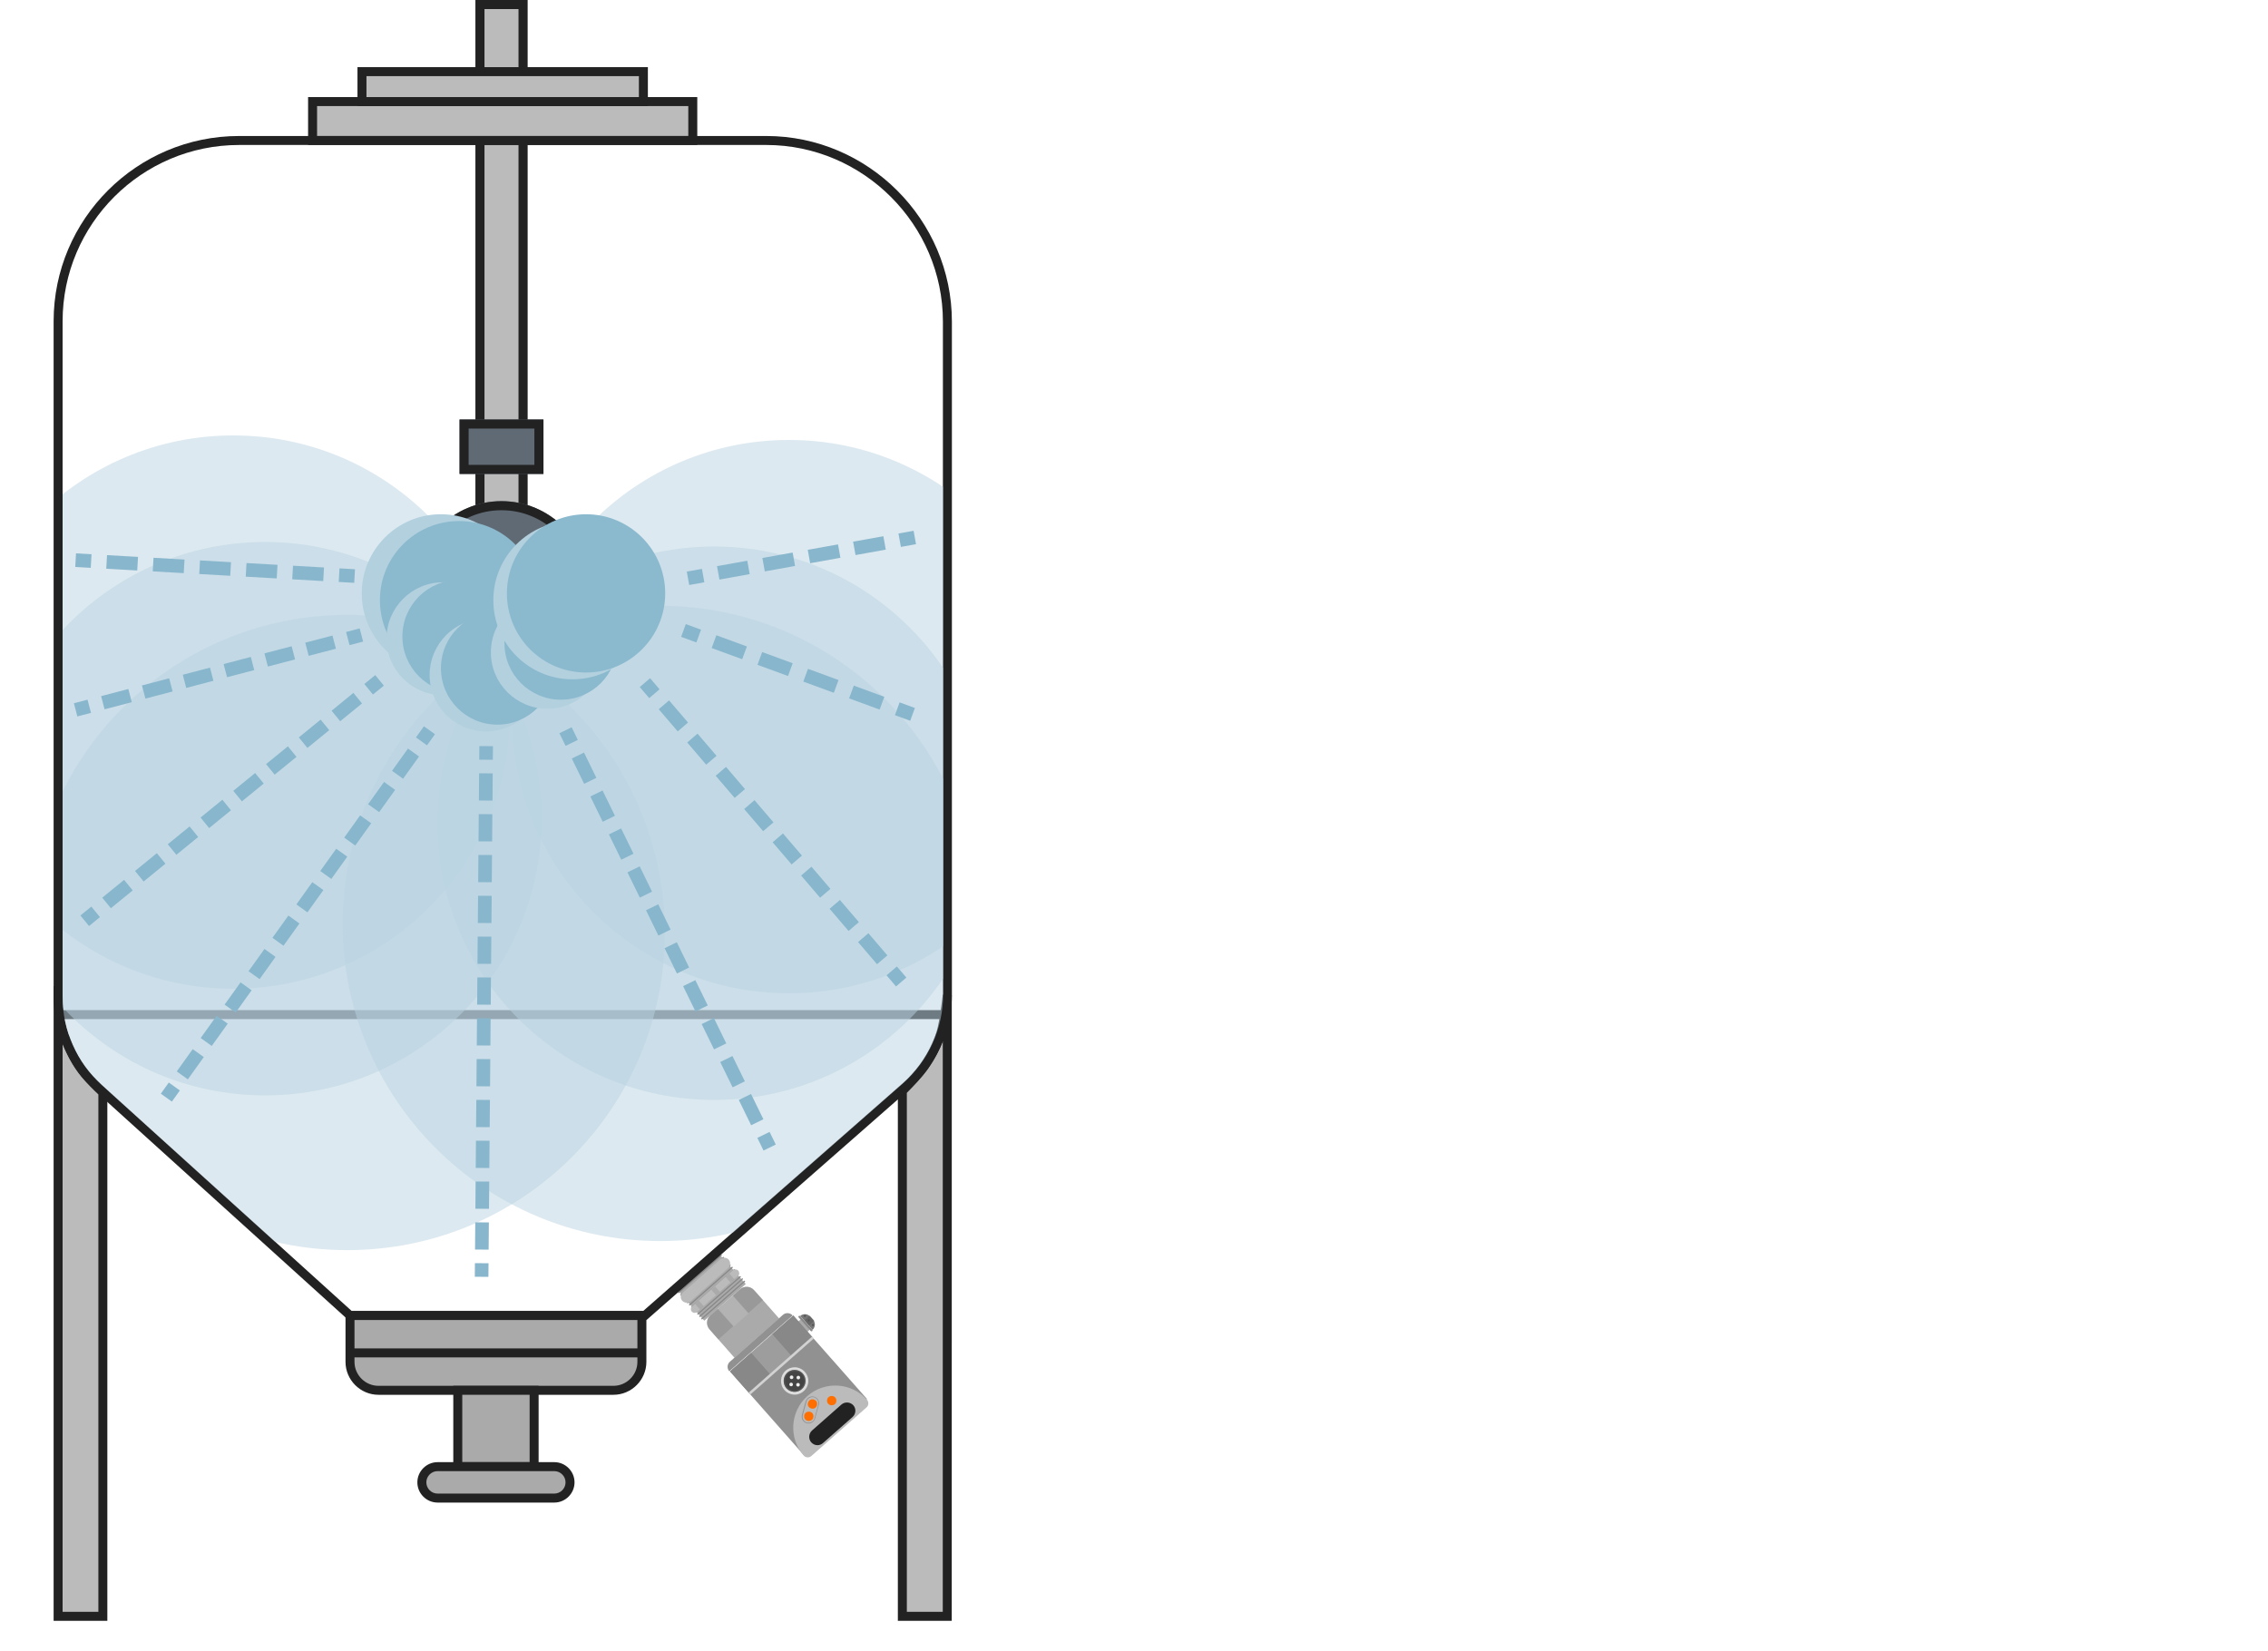 <?xml version="1.0" encoding="UTF-8" standalone="no"?>
<svg xmlns="http://www.w3.org/2000/svg" xmlns:serif="http://www.serif.com/" xmlns:xlink="http://www.w3.org/1999/xlink" height="728" style="fill-rule:evenodd;clip-rule:evenodd;stroke-linejoin:round;stroke-miterlimit:2;" version="1.1" viewBox="0 0 1000.0 728.0" width="1000" xml:space="preserve">
    <rect x="0" y="0" width="1000.0" height="728.0" fill="#333333" stroke="none"/>
    <g transform="matrix(1,0,0,1,-2301.65,0)">
        <g id="pi-lm-spray-balls" serif:id="pi lm spray balls" transform="matrix(2,0,0,2,375.211,0)">
            <rect height="364" style="fill:none;" width="500" x="963.22" y="0"/>
            <g transform="matrix(0.5,0,0,0.5,963.22,0)">
                <rect height="728" style="fill:white;" width="1000" x="0" y="0"/>
            </g>
            <g id="Ebene_1-2" transform="matrix(0.33,0,0,0.33,973.39,3.505)">
                <g id="Ebene_2-2">
                    <g id="Ebene_1-2-2">
                        <g transform="matrix(1,0,0,1,0,-0.05)">
                            <path d="M602,654.29L602,1069.29L572,1069.29L572,718.29C572,718.29 582.1,708.39 587,701.29C591.539,694.773 595.109,687.632 597.6,680.09C599.8,673.29 602,654.29 602,654.29Z" style="fill:rgb(187,187,187);fill-rule:nonzero;"/>
                        </g>
                        <g transform="matrix(1,0,0,1,0,-0.05)">
                            <path d="M605,1072.29L569,1072.29L569,717L569.9,716.12C570,716.02 579.9,706.33 584.53,699.56C588.899,693.279 592.341,686.402 594.75,679.14C596.83,672.7 599,654.14 599.02,653.92L605.02,654.26L605,1072.29ZM575,1066.29L599,1066.29L599,685.1C596.523,691.414 593.325,697.42 589.47,703C585.28,709.08 577.63,716.92 575,719.55L575,1066.29Z" style="fill:rgb(34,34,34);fill-rule:nonzero;"/>
                        </g>
                        <g transform="matrix(1,0,0,1,0,-0.05)">
                            <path d="M8,648.29C8,648.29 7.6,678.29 12.6,682.79C18.6,698.49 24.5,705.69 29.6,710.99C35.2,716.89 37.9,719.29 37.9,719.29L37.9,1069.29L8,1069.29L8,648.29" style="fill:rgb(187,187,187);fill-rule:nonzero;"/>
                        </g>
                        <g transform="matrix(1,0,0,1,0,-0.05)">
                            <path d="M40.9,1072.29L5,1072.29L5,648.29L11,648.29L11,653.59C11.18,667.05 12.69,678.84 14.61,680.59L15.14,681.07L15.4,681.75C21.08,696.6 26.62,703.6 31.76,708.94C37.19,714.66 39.87,717.06 39.89,717.08L40.89,717.97L40.89,1072.29L40.9,1072.29ZM11,1066.29L34.9,1066.29L34.9,720.6C33.63,719.4 31.17,717 27.42,713.06C22.23,707.65 16.65,700.71 11,686.9L11,1066.29Z" style="fill:rgb(34,34,34);fill-rule:nonzero;"/>
                        </g>
                        <g transform="matrix(1,0,0,1,0,-0.05)">
                            <path d="M448.6,827.69L422.4,850.79C421.093,849.305 421.228,847.011 422.7,845.69L443.5,827.39C444.924,826.072 447.18,826.157 448.5,827.58L448.6,827.69Z" style="fill:rgb(136,136,136);fill-rule:nonzero;"/>
                        </g>
                        <g transform="matrix(1,0,0,1,0,-0.05)">
                            <path d="M489.7,870.29L459.9,896.59L443.2,877.59C440.788,874.854 441.049,870.619 443.78,868.2L463.58,850.8C466.316,848.388 470.551,848.649 472.97,851.38L489.67,870.28L489.7,870.29Z" style="fill:rgb(170,170,170);fill-rule:nonzero;"/>
                        </g>
                        <g transform="matrix(0.75,-0.662,0.662,0.75,-453.84,552.91)">
                            <rect height="9.2" style="fill:rgb(170,170,170);" width="7.1" x="500.63" y="871.93"/>
                        </g>
                        <g transform="matrix(1,0,0,1,0,-0.05)">
                            <path d="M512,877.89L503.8,868.59C505.729,866.913 508.687,867.093 510.4,868.99L512.4,871.19C514.083,873.154 513.905,876.14 512,877.89Z" style="fill:rgb(119,119,119);fill-rule:nonzero;"/>
                        </g>
                        <g transform="matrix(1,0,0,1,0,-0.05)">
                            <path d="M511.8,878.69C511.515,878.939 511.085,878.939 510.8,878.69L502.8,869.69C502.516,869.459 502.47,869.036 502.7,868.75L502.75,868.69L502.8,868.69C503.085,868.441 503.515,868.441 503.8,868.69L511.8,877.69C511.942,877.817 512.024,877.999 512.024,878.19C512.024,878.356 511.962,878.517 511.85,878.64L511.8,878.69Z" style="fill:rgb(136,136,136);fill-rule:nonzero;"/>
                        </g>
                        <g transform="matrix(0.75,-0.662,0.662,0.75,-479.66,561.18)">
                            <rect height="74.4" style="fill:rgb(145,145,145);" width="56.4" x="474.01" y="877.6"/>
                        </g>
                        <g transform="matrix(1,0,0,1,0,-0.05)">
                            <path d="M548.1,929.69L511.2,962.19C509.715,963.497 507.421,963.362 506.1,961.89C495.87,950.3 496.985,932.346 508.57,922.11C520.16,911.88 538.114,912.995 548.35,924.58C549.676,926.053 549.564,928.354 548.1,929.69Z" style="fill:rgb(187,187,187);fill-rule:nonzero;"/>
                        </g>
                        <g transform="matrix(1,0,0,1,0,-0.05)">
                            <path d="M539,935.89L518.9,953.59C517.909,954.473 516.627,954.962 515.3,954.962C513.757,954.962 512.286,954.302 511.26,953.15L511.2,953.15C509.148,950.825 509.35,947.23 511.65,945.15L531.25,927.85C533.575,925.798 537.17,926 539.25,928.3C541.227,930.532 541.047,933.985 538.85,936L539,935.89Z" style="fill:rgb(34,34,34);fill-rule:nonzero;"/>
                        </g>
                        <circle cx="524.8" cy="925.14" r="3.1" style="fill:rgb(255,110,0);"/>
                        <g transform="matrix(0.383,-0.924,0.924,0.383,-540.74,1045.08)">
                            <circle cx="511.7" cy="927.2" r="3.1" style="fill:rgb(255,110,0);"/>
                        </g>
                        <circle cx="509.51" cy="935.61" r="3.1" style="fill:rgb(255,110,0);"/>
                        <g transform="matrix(1,0,0,1,0,-0.05)">
                            <path d="M508.8,923.49C509.029,923.27 509.302,923.1 509.6,922.99C511.767,921.758 514.564,922.525 515.8,924.69C516.426,925.709 516.573,926.954 516.2,928.09L513.7,937.09C513.161,939.068 511.35,940.451 509.3,940.451C506.798,940.451 504.739,938.392 504.739,935.89C504.739,935.485 504.793,935.081 504.9,934.69L507.4,925.69C507.712,924.869 508.188,924.12 508.8,923.49ZM512.1,938.99C512.702,938.467 513.122,937.767 513.3,936.99L515.8,927.99C516.374,925.882 515.177,923.666 513.1,922.99L513,922.99C510.892,922.416 508.676,923.613 508,925.69L508,925.79L505.5,934.79C505.383,935.171 505.323,935.567 505.323,935.966C505.323,937.718 506.475,939.276 508.15,939.79C509.225,940.111 510.387,939.966 511.35,939.39C511.613,939.3 511.859,939.169 512.08,939L512.1,938.99Z" style="fill:rgb(145,145,145);fill-rule:nonzero;"/>
                        </g>
                        <g transform="matrix(1,0,0,1,0,-0.05)">
                            <path d="M494,905.19C495.67,903.715 497.823,902.9 500.051,902.9C505.065,902.9 509.191,907.026 509.191,912.04C509.191,917.054 505.065,921.18 500.051,921.18C497.431,921.18 494.934,920.054 493.2,918.09C489.892,914.328 490.253,908.515 494,905.19ZM504.9,917.49C506.5,916.091 507.42,914.066 507.42,911.941C507.42,907.898 504.093,904.571 500.05,904.571C496.007,904.571 492.68,907.898 492.68,911.941C492.68,913.724 493.327,915.447 494.5,916.79C497.12,919.831 501.778,920.178 504.82,917.56L504.9,917.49Z" style="fill:rgb(221,221,221);fill-rule:nonzero;"/>
                        </g>
                        <circle cx="500" cy="911.94" r="6.9" style="fill:rgb(68,68,68);"/>
                        <g transform="matrix(1,0,0,1,0,-0.05)">
                            <path d="M495.2,906.49C496.529,905.33 498.235,904.69 500,904.69C504.005,904.69 507.3,907.985 507.3,911.99C507.3,914.097 506.388,916.104 504.8,917.49C501.815,920.15 497.171,919.883 494.51,916.9C491.919,913.83 492.23,909.195 495.21,906.5L495.2,906.49ZM504.3,916.79C505.697,915.566 506.5,913.796 506.5,911.938C506.5,908.4 503.588,905.488 500.05,905.488C496.512,905.488 493.6,908.4 493.6,911.938C493.6,913.502 494.169,915.014 495.2,916.19C496.41,917.606 498.181,918.423 500.044,918.423C501.569,918.423 503.044,917.875 504.2,916.88L504.3,916.79Z" style="fill:rgb(85,85,85);fill-rule:nonzero;"/>
                        </g>
                        <circle cx="502.3" cy="914.54" r="1.2" style="fill:rgb(238,238,238);"/>
                        <circle cx="502.5" cy="909.74" r="1.2" style="fill:rgb(238,238,238);"/>
                        <circle cx="498" cy="909.54" r="1.2" style="fill:rgb(238,238,238);"/>
                        <circle cx="497.7" cy="914.34" r="1.2" style="fill:rgb(238,238,238);"/>
                        <g transform="matrix(0.75,-0.662,0.662,0.75,-458.75,550.12)">
                            <rect height="19.1" style="fill:rgb(136,136,136);" width="18.8" x="488.63" y="872.08"/>
                        </g>
                        <g opacity="0.5">
                            <g transform="matrix(0.75,-0.662,0.662,0.75,-470.51,543.89)">
                                <rect height="19.1" style="fill:rgb(170,170,170);" width="18.8" x="474.52" y="884.5"/>
                            </g>
                        </g>
                        <g transform="matrix(0.75,-0.662,0.662,0.75,-482.29,537.71)">
                            <rect height="19.1" style="fill:rgb(136,136,136);" width="18.8" x="460.46" y="897"/>
                        </g>
                        <g transform="matrix(0.75,-0.662,0.662,0.75,-473.83,550.3)">
                            <rect height="1.7" style="fill:rgb(210,210,210);" width="56.4" x="462.54" y="900.8"/>
                        </g>
                        <g transform="matrix(1,0,0,1,0,-0.05)">
                            <path d="M498.7,868.29L456.4,905.59C454.753,903.776 454.889,900.929 456.7,899.28L456.8,899.19L492.2,867.89C494.078,866.221 496.995,866.388 498.67,868.26L498.7,868.29Z" style="fill:rgb(145,145,145);fill-rule:nonzero;"/>
                        </g>
                        <g transform="matrix(1,0,0,1,0,-0.05)">
                            <path d="M467.4,847.29L439.7,871.79L424.2,854.19C422.843,852.649 422.978,850.268 424.5,848.89L446.6,829.39C448.141,828.033 450.522,828.168 451.9,829.69L467.4,847.29Z" style="fill:rgb(170,170,170);fill-rule:nonzero;"/>
                        </g>
                        <g opacity="0.5">
                            <g transform="matrix(0.75,-0.662,0.662,0.75,-449.22,555.26)">
                                <rect height="4.6" style="fill:rgb(85,85,85);" width="4.6" x="507.29" y="869.3"/>
                            </g>
                        </g>
                        <circle cx="509.5" cy="871.54" r="0.7" style="fill:rgb(85,85,85);"/>
                        <circle cx="512.2" cy="874.64" r="0.7" style="fill:rgb(85,85,85);"/>
                        <circle cx="506.9" cy="868.54" r="0.7" style="fill:rgb(85,85,85);"/>
                        <g opacity="0.5">
                            <g transform="matrix(1,0,0,1,0,-0.05)">
                                <path d="M478.9,858L469,866.8L458.6,855.1L463.5,850.8C466.236,848.388 470.471,848.649 472.89,851.38L478.89,857.98L478.9,858Z" style="fill:rgb(136,136,136);fill-rule:nonzero;"/>
                            </g>
                        </g>
                        <g opacity="0.5">
                            <g transform="matrix(0.75,-0.662,0.662,0.75,-457.76,520.1)">
                                <rect height="15.6" style="fill:rgb(187,187,187);" width="13.2" x="452.24" y="857.51"/>
                            </g>
                        </g>
                        <g opacity="0.5">
                            <g transform="matrix(1,0,0,1,0,-0.05)">
                                <path d="M459,875.49L449.1,884.29L443.1,877.49C440.688,874.754 440.949,870.519 443.68,868.1L448.58,863.8L459,875.49Z" style="fill:rgb(136,136,136);fill-rule:nonzero;"/>
                            </g>
                        </g>
                        <g transform="matrix(1,0,0,1,0,-0.05)">
                            <path d="M433.7,865.49L462.1,840.49C462.18,840.41 462.288,840.366 462.4,840.366C462.633,840.366 462.824,840.557 462.824,840.79C462.824,840.902 462.78,841.01 462.7,841.09L434.3,866.09C434.2,866.29 433.9,866.29 433.7,866.19C433.5,866.09 433.5,865.79 433.6,865.59L433.7,865.49Z" style="fill:rgb(136,136,136);fill-rule:nonzero;"/>
                        </g>
                        <g transform="matrix(1,0,0,1,0,-0.05)">
                            <path d="M435.1,867.09L463.4,842.09C463.48,842.01 463.588,841.966 463.7,841.966C463.933,841.966 464.124,842.157 464.124,842.39C464.124,842.502 464.08,842.61 464,842.69L435.6,867.69C435.404,867.812 435.146,867.769 435,867.59C434.957,867.53 434.934,867.458 434.934,867.385C434.934,867.272 434.988,867.166 435.08,867.1L435.1,867.09Z" style="fill:rgb(136,136,136);fill-rule:nonzero;"/>
                        </g>
                        <g transform="matrix(1,0,0,1,0,-0.05)">
                            <path d="M436.4,868.59L464.8,843.59C464.87,843.494 464.981,843.437 465.1,843.437C465.179,843.437 465.256,843.463 465.32,843.51C465.351,843.531 465.379,843.559 465.4,843.59C465.561,843.713 465.596,843.944 465.48,844.11L465.41,844.18L437.01,869.18C436.887,869.341 436.656,869.376 436.49,869.26L436.42,869.19C436.2,869.09 436.2,868.79 436.4,868.59Z" style="fill:rgb(136,136,136);fill-rule:nonzero;"/>
                        </g>
                        <g transform="matrix(1,0,0,1,0,-0.05)">
                            <path d="M437.8,870.19L466.2,845.19C466.27,845.094 466.381,845.037 466.5,845.037C466.579,845.037 466.656,845.063 466.72,845.11L466.8,845.19C466.961,845.313 466.996,845.544 466.88,845.71L466.81,845.78L438.41,870.78C438.34,870.876 438.229,870.933 438.11,870.933C438.031,870.933 437.954,870.907 437.89,870.86C437.859,870.839 437.831,870.811 437.81,870.78C437.649,870.657 437.614,870.426 437.73,870.26L437.8,870.19Z" style="fill:rgb(136,136,136);fill-rule:nonzero;"/>
                        </g>
                        <g transform="matrix(1,0,0,1,0,-0.05)">
                            <path d="M432.3,864L460.7,839C460.9,838.9 461.2,838.9 461.3,839.1C461.399,839.287 461.399,839.513 461.3,839.7L432.9,864.7C432.8,864.9 432.5,864.9 432.3,864.8C432.139,864.677 432.104,864.446 432.22,864.28L432.29,864.21L432.3,864Z" style="fill:rgb(136,136,136);fill-rule:nonzero;"/>
                        </g>
                        <g transform="matrix(1,0,0,1,0,-0.05)">
                            <path d="M431,862.49L459.4,837.49C459.48,837.41 459.588,837.366 459.7,837.366C459.933,837.366 460.124,837.557 460.124,837.79C460.124,837.902 460.08,838.01 460,838.09L431.6,863.09C431.428,863.238 431.172,863.238 431,863.09C430.8,862.79 430.8,862.59 431,862.49Z" style="fill:rgb(136,136,136);fill-rule:nonzero;"/>
                        </g>
                        <g transform="matrix(1,0,0,1,0,-0.05)">
                            <path d="M429.6,860.89L458,835.89C458.123,835.729 458.354,835.694 458.52,835.81L458.59,835.88C458.686,835.95 458.743,836.061 458.743,836.18C458.743,836.259 458.717,836.336 458.67,836.4C458.649,836.431 458.621,836.459 458.59,836.48L430.19,861.48C430.12,861.576 430.009,861.633 429.89,861.633C429.811,861.633 429.734,861.607 429.67,861.56L429.59,861.48C429.429,861.357 429.394,861.126 429.51,860.96C429.534,860.929 429.565,860.905 429.6,860.89Z" style="fill:rgb(136,136,136);fill-rule:nonzero;"/>
                        </g>
                        <g transform="matrix(1,0,0,1,0,-0.05)">
                            <path d="M428.2,859.39L456.6,834.39C456.68,834.31 456.788,834.266 456.9,834.266C457.133,834.266 457.324,834.457 457.324,834.69C457.324,834.802 457.28,834.91 457.2,834.99L428.8,859.99C428.7,860.19 428.4,860.19 428.2,860.09C428,859.99 428,859.59 428.2,859.39Z" style="fill:rgb(136,136,136);fill-rule:nonzero;"/>
                        </g>
                        <g transform="matrix(1,0,0,1,0,-0.05)">
                            <path d="M426.8,857.69L455.2,832.69C455.27,832.594 455.381,832.537 455.5,832.537C455.579,832.537 455.656,832.563 455.72,832.61L455.8,832.69C455.961,832.813 455.996,833.044 455.88,833.21L455.81,833.28L427.41,858.28C427.34,858.376 427.229,858.433 427.11,858.433C427.031,858.433 426.954,858.407 426.89,858.36C426.859,858.339 426.831,858.311 426.81,858.28C426.649,858.157 426.614,857.926 426.73,857.76L426.8,857.69Z" style="fill:rgb(136,136,136);fill-rule:nonzero;"/>
                        </g>
                        <g transform="matrix(1,0,0,1,0,-0.05)">
                            <path d="M425.3,856L453.7,831C453.9,830.9 454.2,830.9 454.3,831.1C454.399,831.287 454.399,831.513 454.3,831.7L425.9,856.7C425.8,856.9 425.5,856.9 425.3,856.8C425.139,856.677 425.104,856.446 425.22,856.28L425.29,856.21L425.3,856Z" style="fill:rgb(136,136,136);fill-rule:nonzero;"/>
                        </g>
                        <g transform="matrix(1,0,0,1,0,-0.05)">
                            <path d="M423.8,854.29L452.2,829.29C452.323,829.129 452.554,829.094 452.72,829.21L452.79,829.28C452.951,829.403 452.986,829.634 452.87,829.8L452.8,829.87L424.4,854.87C424.32,854.95 424.212,854.994 424.1,854.994C423.867,854.994 423.676,854.803 423.676,854.57C423.676,854.458 423.72,854.35 423.8,854.27L423.8,854.29Z" style="fill:rgb(136,136,136);fill-rule:nonzero;"/>
                        </g>
                        <g transform="matrix(1,0,0,1,0,-0.05)">
                            <path d="M422.3,852.69L450.7,827.69C450.78,827.61 450.888,827.566 451,827.566C451.233,827.566 451.424,827.757 451.424,827.99C451.424,828.102 451.38,828.21 451.3,828.29L422.9,853.29C422.83,853.386 422.719,853.443 422.6,853.443C422.521,853.443 422.444,853.417 422.38,853.37C422.349,853.349 422.321,853.321 422.3,853.29C422.201,853.103 422.201,852.877 422.3,852.69Z" style="fill:rgb(136,136,136);fill-rule:nonzero;"/>
                        </g>
                        <g transform="matrix(1,0,0,1,0,-0.05)">
                            <path d="M425.3,852.89L450.4,830.69C452.037,829.286 454.522,829.419 456,830.99C457.404,832.627 457.271,835.112 455.7,836.59L430.6,858.79C428.963,860.194 426.478,860.061 425,858.49C424.321,857.773 423.942,856.822 423.942,855.835C423.942,854.774 424.379,853.759 425.15,853.03C425.194,852.978 425.245,852.931 425.3,852.89Z" style="fill:rgb(187,187,187);fill-rule:nonzero;"/>
                        </g>
                        <g transform="matrix(1,0,0,1,0,-0.05)">
                            <path d="M462.1,841.89L434.9,865.89C433.874,866.821 432.263,866.744 431.33,865.72C430.434,864.664 430.523,863.07 431.53,862.12L458.73,838.12C459.786,837.224 461.38,837.313 462.33,838.32C463.263,839.293 463.236,840.86 462.27,841.8L462.1,841.89Z" style="fill:rgb(187,187,187);fill-rule:nonzero;"/>
                        </g>
                        <g transform="matrix(0.751,-0.661,0.661,0.751,-443.28,511.75)">
                            <rect height="5.2" style="fill:rgb(170,170,170);" width="3.4" x="454.77" y="840.63"/>
                        </g>
                        <g transform="matrix(0.75,-0.662,0.662,0.75,-451.8,508.86)">
                            <rect height="5.2" style="fill:rgb(170,170,170);" width="3.4" x="445.26" y="849.21"/>
                        </g>
                        <g transform="matrix(0.75,-0.662,0.662,0.75,-460.8,504.05)">
                            <rect height="5.2" style="fill:rgb(170,170,170);" width="3.4" x="434.4" y="858.7"/>
                        </g>
                        <rect height="6" style="fill:rgb(34,34,34);" width="594" x="8" y="664.24"/>
                        <g transform="matrix(1,0,0,1,0,-0.05)">
                            <path d="M203,868.29L398,868.29L398,899.29C398,909.713 389.423,918.29 379,918.29L222,918.29C211.577,918.29 203,909.713 203,899.29L203,868.29Z" style="fill:rgb(170,170,170);fill-rule:nonzero;"/>
                        </g>
                        <g transform="matrix(1,0,0,1,0,-0.05)">
                            <path d="M379,921.29L222,921.29C209.931,921.29 200,911.359 200,899.29L200,865.29L401,865.29L401,899.29C401,911.359 391.069,921.29 379,921.29ZM206,871.29L206,899.29C206,908.067 213.223,915.29 222,915.29L379,915.29C387.777,915.29 395,908.067 395,899.29L395,871.29L206,871.29Z" style="fill:rgb(34,34,34);fill-rule:nonzero;"/>
                        </g>
                        <rect height="6" style="fill:rgb(34,34,34);" width="195" x="203" y="890.24"/>
                        <rect height="51" style="fill:rgb(170,170,170);" width="51" x="275" y="918.24"/>
                        <g transform="matrix(1,0,0,1,0,-0.05)">
                            <path d="M329,972.29L272,972.29L272,915.29L329,915.29L329,972.29ZM278,966.29L323,966.29L323,921.29L278,921.29L278,966.29Z" style="fill:rgb(34,34,34);fill-rule:nonzero;"/>
                        </g>
                        <g transform="matrix(1,0,0,1,0,-0.05)">
                            <path d="M261.5,969.29L339.5,969.29C345.26,969.29 350,974.03 350,979.79C350,985.55 345.26,990.29 339.5,990.29L261.5,990.29C255.74,990.29 251,985.55 251,979.79C251,974.03 255.74,969.29 261.5,969.29Z" style="fill:rgb(170,170,170);fill-rule:nonzero;"/>
                        </g>
                        <g transform="matrix(1,0,0,1,0,-0.05)">
                            <path d="M339.5,993.29L261.5,993.29C254.094,993.29 248,987.196 248,979.79C248,972.384 254.094,966.29 261.5,966.29L339.5,966.29C346.906,966.29 353,972.384 353,979.79C353,987.196 346.906,993.29 339.5,993.29ZM261.5,972.29C257.386,972.29 254,975.676 254,979.79C254,983.904 257.386,987.29 261.5,987.29L339.5,987.29C343.614,987.29 347,983.904 347,979.79C347,975.676 343.614,972.29 339.5,972.29L261.5,972.29Z" style="fill:rgb(34,34,34);fill-rule:nonzero;"/>
                        </g>
                        <g transform="matrix(1.515,0,0,1.515,-3517.38,-10.62)">
                            <rect height="228" style="fill:rgb(187,187,187);" width="23" x="2511" y="0"/>
                            <path d="M2534,0L2534,228L2511,228L2511,0L2534,0ZM2530,4L2515,4L2515,224L2530,224L2530,4Z" style="fill:rgb(34,34,34);"/>
                        </g>
                        <g transform="matrix(1.515,0,0,1.515,-3518.89,-9.105)">
                            <rect height="24" style="fill:rgb(96,106,116);" width="37" x="2505" y="184"/>
                            <path d="M2542,184L2542,208L2505,208L2505,184L2542,184ZM2538,188L2509,188L2509,204L2538,204L2538,188Z" style="fill:rgb(34,34,34);"/>
                        </g>
                        <g transform="matrix(1.515,0,0,1.515,-3565.85,-33.342)">
                            <circle cx="2554.5" cy="274.5" r="38.5" style="fill:rgb(96,106,116);"/>
                            <path d="M2554.5,236C2575.75,236 2593,253.251 2593,274.5C2593,295.749 2575.75,313 2554.5,313C2533.25,313 2516,295.749 2516,274.5C2516,253.251 2533.25,236 2554.5,236ZM2554.5,240C2535.46,240 2520,255.459 2520,274.5C2520,293.541 2535.46,309 2554.5,309C2573.54,309 2589,293.541 2589,274.5C2589,255.459 2573.54,240 2554.5,240Z" style="fill:rgb(34,34,34);"/>
                        </g>
                        <rect height="26" style="fill:rgb(187,187,187);" width="254" x="178" y="57.24"/>
                        <g transform="matrix(1,0,0,1,0,-0.05)">
                            <path d="M435,86.29L175,86.29L175,54.29L435,54.29L435,86.29ZM181,80.29L429,80.29L429,60.29L181,60.29L181,80.29Z" style="fill:rgb(34,34,34);fill-rule:nonzero;"/>
                        </g>
                        <rect height="20" style="fill:rgb(187,187,187);" width="188" x="211" y="37.24"/>
                        <g transform="matrix(1,0,0,1,0,-0.05)">
                            <path d="M402,60.29L208,60.29L208,34.29L402,34.29L402,60.29ZM214,54.29L396,54.29L396,40.29L214,40.29L214,54.29Z" style="fill:rgb(34,34,34);fill-rule:nonzero;"/>
                        </g>
                        <g transform="matrix(1,0,0,1,0,-0.05)">
                            <path d="M401.13,871.29L201.84,871.29L33,718.51C15.196,702.416 5.016,679.51 5,655.51L5,204.09C5,135.83 60.58,80.29 128.9,80.29L481.2,80.29C549.149,80.345 605.045,136.241 605.1,204.19L605.1,653.79C605.072,678.225 594.529,701.503 576.18,717.64L401.13,871.29ZM204.13,865.29L398.87,865.29L572.22,713.14C589.27,698.137 599.069,676.501 599.1,653.79L599.1,204.19C599.045,139.533 545.857,86.345 481.2,86.29L128.9,86.29C63.9,86.29 11,139.14 11,204.09L11,655.49C10.992,677.801 20.448,699.1 37,714.06L204.13,865.29Z" style="fill:rgb(34,34,34);fill-rule:nonzero;"/>
                        </g>
                    </g>
                </g>
            </g>
            <g id="spray">
                <clipPath id="_clip1">
                    <path clip-rule="nonzero" d="M1040.77,289.099L1105.05,289.099L1162.27,238.878C1167.89,233.926 1171.13,226.784 1171.14,219.288L1171.14,70.887C1171.12,49.545 1153.56,31.989 1132.22,31.971L1015.94,31.971C994.482,31.971 977.021,49.415 977.021,70.854L977.021,219.849C977.018,227.213 980.139,234.244 985.603,239.182L1040.77,289.099Z"/>
                </clipPath>
                <g clip-path="url(#_clip1)">
                    <g transform="matrix(0.5,0,0,0.5,-243.355,-39.5)">
                        <circle cx="2761" cy="395" r="122" style="fill:rgb(186,213,226);fill-opacity:0.5;"/>
                    </g>
                    <g transform="matrix(0.5,0,0,0.5,-365.855,-40.5)">
                        <circle cx="2761" cy="395" r="122" style="fill:rgb(186,213,226);fill-opacity:0.5;"/>
                    </g>
                    <g transform="matrix(0.5,0,0,0.5,-358.855,-17)">
                        <circle cx="2761" cy="395" r="122" style="fill:rgb(186,213,226);fill-opacity:0.5;"/>
                    </g>
                    <g transform="matrix(0.5,0,0,0.5,-259.855,-16)">
                        <circle cx="2761" cy="395" r="122" style="fill:rgb(186,213,226);fill-opacity:0.5;"/>
                    </g>
                    <g transform="matrix(0.574,0,0,0.574,-545.036,-21.139)">
                        <circle cx="2761" cy="395" r="122" style="fill:rgb(186,213,226);fill-opacity:0.5;"/>
                    </g>
                    <g transform="matrix(0.574,0,0,0.574,-476.036,-23.139)">
                        <circle cx="2761" cy="395" r="122" style="fill:rgb(186,213,226);fill-opacity:0.5;"/>
                    </g>
                    <g transform="matrix(0.143,0,0,0.143,665.599,74.34)">
                        <circle cx="2761" cy="395" r="122" style="fill:rgb(178,208,222);"/>
                    </g>
                    <g transform="matrix(0.143,0,0,0.143,669.599,75.84)">
                        <circle cx="2761" cy="395" r="122" style="fill:rgb(139,185,206);"/>
                    </g>
                    <g transform="matrix(0.102,0,0,0.102,779.255,100.529)">
                        <circle cx="2761" cy="395" r="122" style="fill:rgb(178,208,222);"/>
                    </g>
                    <g transform="matrix(0.102,0,0,0.102,782.755,100.029)">
                        <circle cx="2761" cy="395" r="122" style="fill:rgb(139,185,206);"/>
                    </g>
                    <g transform="matrix(0.102,0,0,0.102,788.755,108.529)">
                        <circle cx="2761" cy="395" r="122" style="fill:rgb(178,208,222);"/>
                    </g>
                    <g transform="matrix(0.102,0,0,0.102,791.255,107.029)">
                        <circle cx="2761" cy="395" r="122" style="fill:rgb(139,185,206);"/>
                    </g>
                    <g transform="matrix(0.102,0,0,0.102,802.255,103.529)">
                        <circle cx="2761" cy="395" r="122" style="fill:rgb(178,208,222);"/>
                    </g>
                    <g transform="matrix(0.102,0,0,0.102,805.255,101.529)">
                        <circle cx="2761" cy="395" r="122" style="fill:rgb(139,185,206);"/>
                    </g>
                    <g transform="matrix(0.143,0,0,0.143,694.599,75.84)">
                        <circle cx="2761" cy="395" r="122" style="fill:rgb(178,208,222);"/>
                    </g>
                    <g transform="matrix(0.143,0,0,0.143,697.599,74.34)">
                        <circle cx="2761" cy="395" r="122" style="fill:rgb(139,185,206);"/>
                    </g>
                </g>
            </g>
            <g transform="matrix(0.5,0,0,0.5,-187.605,0)">
                <path d="M2458.17,251.005L2457.83,256.995L2451,256.606L2451.34,250.616L2458.17,251.005ZM2444.5,250.227L2444.16,256.217L2430.5,255.44L2430.84,249.449L2444.5,250.227ZM2424,249.06L2423.66,255.051L2410,254.273L2410.34,248.283L2424,249.06ZM2403.5,247.894L2403.16,253.884L2389.5,253.106L2389.84,247.116L2403.5,247.894ZM2383,246.727L2382.66,252.717L2369,251.94L2369.34,245.949L2383,246.727ZM2362.5,245.56L2362.16,251.551L2348.5,250.773L2348.84,244.783L2362.5,245.56ZM2342,244.394L2341.66,250.384L2334.83,249.995L2335.17,244.005L2342,244.394Z" style="fill:rgb(136,182,204);"/>
            </g>
            <g transform="matrix(0.5,0,0,0.5,-187.605,0)">
                <path d="M2460.24,277.098L2461.76,282.902L2455.76,284.474L2454.24,278.669L2460.24,277.098ZM2448.24,280.241L2449.76,286.045L2437.76,289.188L2436.24,283.384L2448.24,280.241ZM2430.24,284.955L2431.76,290.759L2419.76,293.902L2418.24,288.098L2430.24,284.955ZM2412.24,289.669L2413.76,295.474L2401.76,298.616L2400.24,292.812L2412.24,289.669ZM2394.24,294.384L2395.76,300.188L2383.76,303.331L2382.24,297.526L2394.24,294.384ZM2376.24,299.098L2377.76,304.902L2365.76,308.045L2364.24,302.241L2376.24,299.098ZM2358.24,303.812L2359.76,309.616L2347.76,312.759L2346.24,306.955L2358.24,303.812ZM2340.24,308.526L2341.76,314.331L2335.76,315.902L2334.24,310.098L2340.24,308.526Z" style="fill:rgb(136,182,204);"/>
            </g>
            <g transform="matrix(0.5,0,0,0.5,-187.605,0)">
                <path d="M2467.1,297.675L2470.9,302.325L2466.08,306.251L2462.29,301.601L2467.1,297.675ZM2457.47,305.527L2461.27,310.177L2451.64,318.029L2447.85,313.379L2457.47,305.527ZM2443.03,317.305L2446.82,321.955L2437.19,329.807L2433.4,325.157L2443.03,317.305ZM2428.59,329.082L2432.38,333.733L2422.75,341.584L2418.96,336.934L2428.59,329.082ZM2414.14,340.86L2417.93,345.51L2408.3,353.362L2404.51,348.712L2414.14,340.86ZM2399.7,352.638L2403.49,357.288L2393.86,365.14L2390.07,360.49L2399.7,352.638ZM2385.25,364.416L2389.04,369.066L2379.41,376.918L2375.62,372.268L2385.25,364.416ZM2370.81,376.194L2374.6,380.844L2364.97,388.695L2361.18,384.045L2370.81,376.194ZM2356.36,387.971L2360.16,392.621L2350.53,400.473L2346.73,395.823L2356.36,387.971ZM2341.92,399.749L2345.71,404.399L2340.9,408.325L2337.1,403.675L2341.92,399.749Z" style="fill:rgb(136,182,204);"/>
            </g>
            <g transform="matrix(0.5,0,0,0.5,-187.605,0)">
                <path d="M2488.56,320.253L2493.44,323.747L2489.92,328.656L2485.05,325.163L2488.56,320.253ZM2481.53,330.072L2486.41,333.565L2479.38,343.383L2474.5,339.89L2481.53,330.072ZM2470.99,344.799L2475.86,348.292L2468.83,358.11L2463.95,354.617L2470.99,344.799ZM2460.44,359.526L2465.32,363.019L2458.29,372.838L2453.41,369.344L2460.44,359.526ZM2449.89,374.254L2454.77,377.747L2447.74,387.565L2442.86,384.072L2449.89,374.254ZM2439.35,388.981L2444.23,392.474L2437.2,402.292L2432.32,398.799L2439.35,388.981ZM2428.8,403.708L2433.68,407.201L2426.65,417.019L2421.77,413.526L2428.8,403.708ZM2418.26,418.435L2423.14,421.929L2416.11,431.747L2411.23,428.254L2418.26,418.435ZM2407.71,433.163L2412.59,436.656L2405.56,446.474L2400.68,442.981L2407.71,433.163ZM2397.17,447.89L2402.05,451.383L2395.01,461.201L2390.14,457.708L2397.17,447.89ZM2386.62,462.617L2391.5,466.11L2384.47,475.928L2379.59,472.435L2386.62,462.617ZM2376.08,477.344L2380.95,480.837L2377.44,485.747L2372.56,482.253L2376.08,477.344Z" style="fill:rgb(136,182,204);"/>
            </g>
            <g transform="matrix(0.5,0,0,0.5,-187.605,0)">
                <path d="M2513,328.974L2519,329.026L2518.95,335.026L2512.95,334.974L2513,328.974ZM2512.9,340.974L2518.9,341.026L2518.8,353.026L2512.8,352.974L2512.9,340.974ZM2512.74,358.974L2518.74,359.025L2518.64,371.025L2512.64,370.974L2512.74,358.974ZM2512.59,376.974L2518.59,377.026L2518.49,389.026L2512.49,388.974L2512.59,376.974ZM2512.44,394.974L2518.44,395.026L2518.33,407.026L2512.33,406.974L2512.44,394.974ZM2512.28,412.974L2518.28,413.026L2518.18,425.026L2512.18,424.974L2512.28,412.974ZM2512.13,430.974L2518.13,431.026L2518.03,443.026L2512.03,442.974L2512.13,430.974ZM2511.97,448.974L2517.97,449.026L2517.87,461.026L2511.87,460.974L2511.97,448.974ZM2511.82,466.974L2517.82,467.026L2517.72,479.026L2511.72,478.974L2511.82,466.974ZM2511.67,484.974L2517.67,485.025L2517.56,497.025L2511.56,496.974L2511.67,484.974ZM2511.51,502.974L2517.51,503.026L2517.41,515.026L2511.41,514.974L2511.51,502.974ZM2511.36,520.974L2517.36,521.026L2517.26,533.026L2511.26,532.974L2511.36,520.974ZM2511.2,538.974L2517.2,539.026L2517.1,551.025L2511.1,550.974L2511.2,538.974ZM2511.05,556.974L2517.05,557.026L2517,563.026L2511,562.974L2511.05,556.974Z" style="fill:rgb(136,182,204);"/>
            </g>
            <g transform="matrix(0.5,0,0,0.5,-187.605,0)">
                <path d="M2548.3,323.318L2553.7,320.682L2556.42,326.258L2551.03,328.894L2548.3,323.318ZM2553.76,334.47L2559.15,331.833L2564.6,342.985L2559.21,345.621L2553.76,334.47ZM2561.94,351.197L2567.33,348.561L2572.79,359.712L2567.4,362.348L2561.94,351.197ZM2570.12,367.924L2575.51,365.288L2580.97,376.44L2575.58,379.076L2570.12,367.924ZM2578.3,384.652L2583.7,382.015L2589.15,393.167L2583.76,395.803L2578.3,384.652ZM2586.49,401.379L2591.88,398.742L2597.33,409.894L2591.94,412.53L2586.49,401.379ZM2594.67,418.106L2600.06,415.47L2605.51,426.621L2600.12,429.257L2594.67,418.106ZM2602.85,434.834L2608.24,432.197L2613.7,443.349L2608.3,445.985L2602.85,434.834ZM2611.03,451.561L2616.42,448.924L2621.88,460.076L2616.49,462.712L2611.03,451.561ZM2619.21,468.288L2624.6,465.652L2630.06,476.803L2624.67,479.439L2619.21,468.288ZM2627.4,485.015L2632.79,482.379L2638.24,493.53L2632.85,496.167L2627.4,485.015ZM2635.58,501.742L2640.97,499.106L2643.7,504.682L2638.3,507.318L2635.58,501.742Z" style="fill:rgb(136,182,204);"/>
            </g>
            <g transform="matrix(0.5,0,0,0.5,-187.605,0)">
                <path d="M2583.72,302.951L2588.28,299.049L2592.46,303.938L2587.91,307.84L2583.72,302.951ZM2592.09,312.729L2596.65,308.827L2605.02,318.605L2600.46,322.507L2592.09,312.729ZM2604.65,327.396L2609.2,323.494L2617.58,333.271L2613.02,337.173L2604.65,327.396ZM2617.2,342.062L2621.76,338.16L2630.13,347.938L2625.57,351.84L2617.2,342.062ZM2629.76,356.729L2634.32,352.827L2642.69,362.605L2638.13,366.506L2629.76,356.729ZM2642.31,371.396L2646.87,367.494L2655.24,377.271L2650.68,381.173L2642.31,371.396ZM2654.87,386.062L2659.43,382.16L2667.8,391.938L2663.24,395.84L2654.87,386.062ZM2667.43,400.729L2671.98,396.827L2680.35,406.605L2675.8,410.507L2667.43,400.729ZM2679.98,415.396L2684.54,411.494L2692.91,421.271L2688.35,425.173L2679.98,415.396ZM2692.54,430.062L2697.09,426.16L2701.28,431.049L2696.72,434.951L2692.54,430.062Z" style="fill:rgb(136,182,204);"/>
            </g>
            <g transform="matrix(0.5,0,0,0.5,-187.605,0)">
                <path d="M2605.53,257.953L2604.47,252.047L2611.14,250.847L2612.2,256.753L2605.53,257.953ZM2618.87,255.553L2617.8,249.647L2631.14,247.247L2632.2,253.153L2618.87,255.553ZM2638.87,251.953L2637.8,246.047L2651.14,243.647L2652.2,249.553L2638.87,251.953ZM2658.87,248.353L2657.8,242.447L2671.14,240.047L2672.2,245.953L2658.87,248.353ZM2678.87,244.753L2677.8,238.847L2691.14,236.447L2692.2,242.353L2678.87,244.753ZM2698.87,241.153L2697.8,235.247L2704.47,234.047L2705.53,239.953L2698.87,241.153Z" style="fill:rgb(136,182,204);"/>
            </g>
            <g transform="matrix(0.5,0,0,0.5,-187.605,0)">
                <path d="M2601.97,280.817L2604.03,275.183L2610.76,277.65L2608.7,283.284L2601.97,280.817ZM2615.43,285.75L2617.5,280.116L2630.97,285.05L2628.9,290.684L2615.43,285.75ZM2635.64,293.15L2637.7,287.516L2651.16,292.45L2649.1,298.084L2635.64,293.15ZM2655.84,300.55L2657.9,294.916L2671.37,299.85L2669.3,305.484L2655.84,300.55ZM2676.03,307.95L2678.1,302.316L2691.57,307.25L2689.5,312.884L2676.03,307.95ZM2696.24,315.35L2698.3,309.716L2705.03,312.183L2702.97,317.817L2696.24,315.35Z" style="fill:rgb(136,182,204);"/>
            </g>
        </g>
    </g>
</svg>
